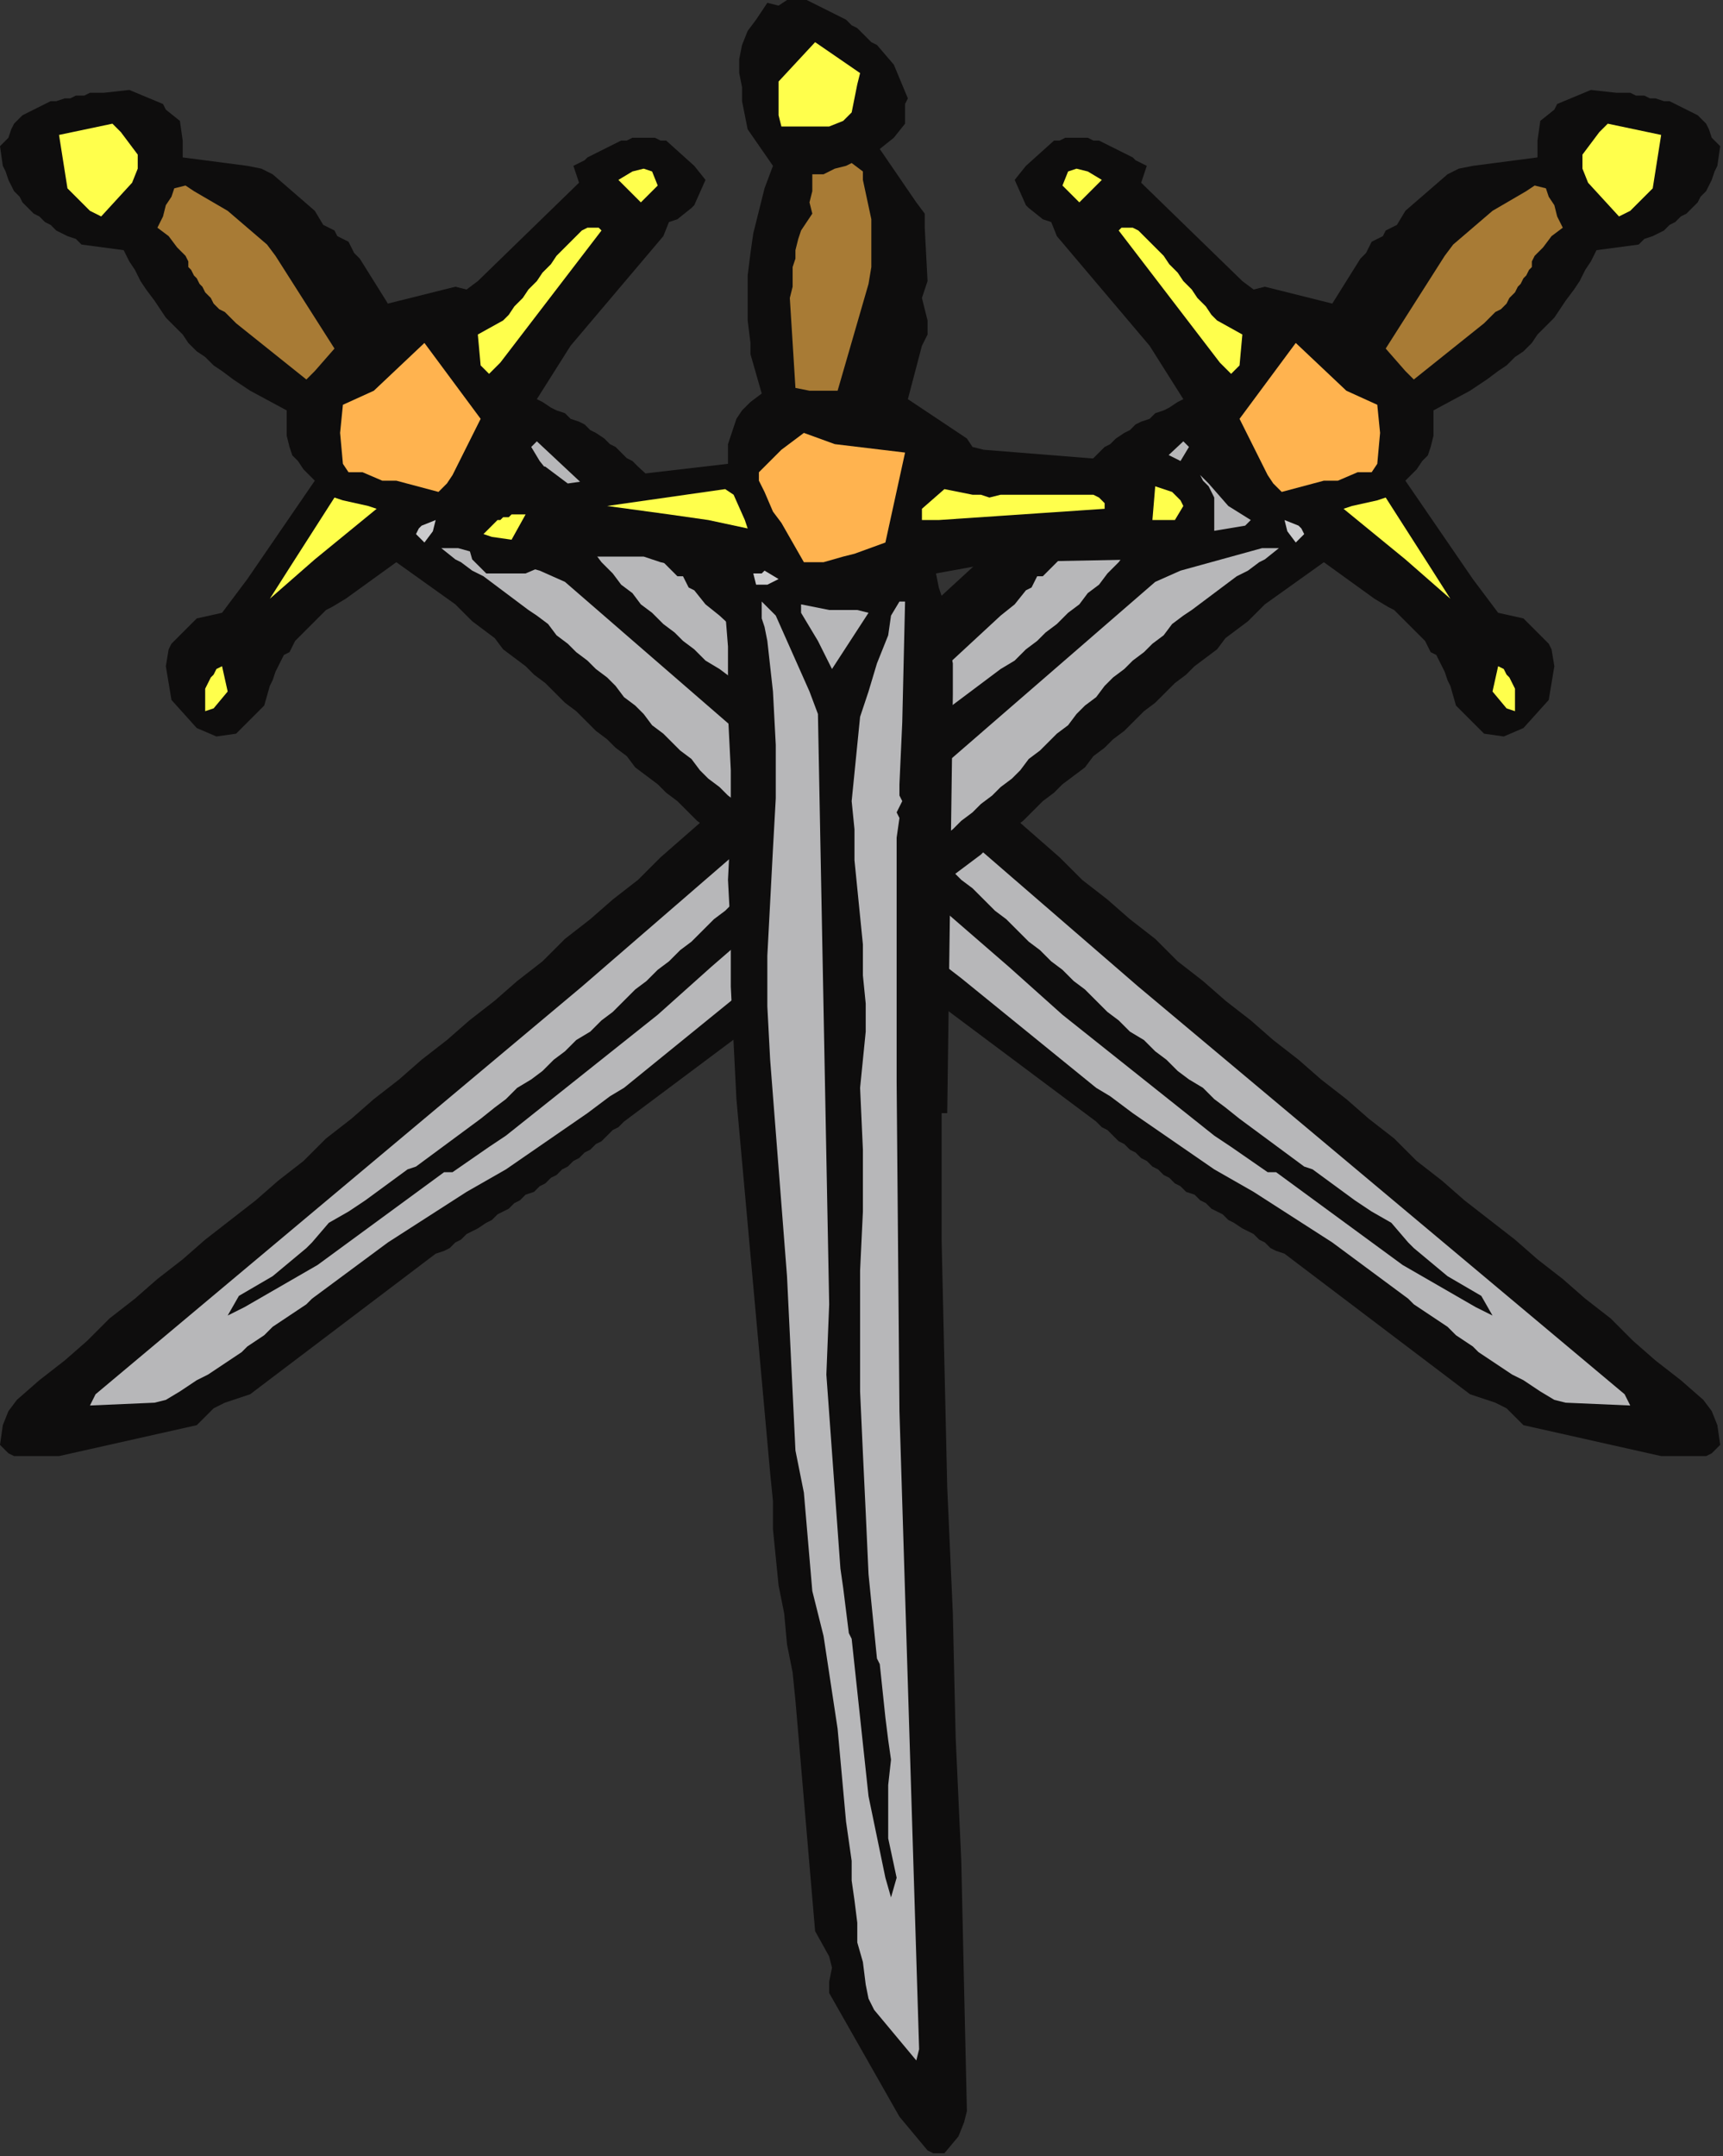 <?xml version="1.0" encoding="UTF-8" standalone="no"?>
<svg
   xmlns:dc="http://purl.org/dc/elements/1.1/"
   xmlns:cc="http://creativecommons.org/ns#"
   xmlns:rdf="http://www.w3.org/1999/02/22-rdf-syntax-ns#"
   xmlns:svg="http://www.w3.org/2000/svg"
   xmlns="http://www.w3.org/2000/svg"
   xmlns:sodipodi="http://sodipodi.sourceforge.net/DTD/sodipodi-0.dtd"
   xmlns:inkscape="http://www.inkscape.org/namespaces/inkscape"
   version="1.0"
   width="162.19mm"
   height="202.935mm"
   id="svg71"
   sodipodi:docname="DSGNC088.WMF">
  <rect width="100%" height="100%" fill="#333333" stroke="none"/>
  <sodipodi:namedview
     pagecolor="#ffffff"
     bordercolor="#666666"
     borderopacity="1"
     objecttolerance="10"
     gridtolerance="10"
     guidetolerance="10"
     inkscape:pageopacity="0"
     inkscape:pageshadow="2"
     inkscape:window-width="640"
     inkscape:window-height="480"
     id="namedview73" />
  <defs
     id="defs3">
    <pattern
       id="WMFhbasepattern"
       patternUnits="userSpaceOnUse"
       width="6"
       height="6"
       x="0"
       y="0" />
  </defs>
  <path
     style="fill:#0e0d0d;fill-rule:evenodd;fill-opacity:1;stroke:none;"
     d="  M 609,517   L 607,518   L 591,518   L 542,507   L 540,505   L 539,504   L 536,501   L 532,499   L 523,496   L 457,446   L 454,445   L 452,444   L 450,442   L 448,441   L 446,439   L 444,438   L 442,437   L 439,435   L 437,434   L 435,432   L 433,431   L 431,430   L 429,428   L 427,427   L 425,425   L 422,424   L 420,422   L 418,421   L 416,419   L 414,418   L 412,416   L 410,415   L 408,413   L 406,412   L 404,410   L 402,409   L 400,407   L 398,406   L 396,404   L 394,402   L 392,401   L 390,399   L 283,319   L 279,316   L 275,313   L 271,310   L 267,307   L 263,304   L 260,301   L 256,298   L 252,295   L 248,292   L 245,289   L 241,285   L 237,282   L 234,279   L 230,276   L 226,273   L 223,269   L 219,266   L 216,263   L 212,260   L 208,256   L 205,253   L 201,250   L 198,247   L 194,243   L 190,240   L 187,237   L 183,234   L 179,231   L 176,227   L 172,224   L 168,221   L 165,218   L 162,215   L 141,200   L 123,213   L 118,216   L 116,217   L 114,219   L 113,220   L 111,222   L 110,223   L 108,225   L 107,226   L 105,228   L 104,230   L 103,232   L 101,233   L 100,235   L 99,237   L 98,239   L 97,242   L 96,244   L 94,251   L 84,261   L 77,262   L 70,259   L 61,249   L 59,237   L 60,231   L 61,229   L 70,220   L 79,218   L 88,206   L 112,171   L 110,169   L 108,167   L 106,164   L 104,162   L 103,159   L 102,155   L 102,151   L 102,146   L 89,139   L 86,137   L 83,135   L 79,132   L 76,130   L 73,127   L 70,125   L 67,122   L 65,119   L 62,116   L 59,113   L 57,110   L 55,107   L 52,103   L 50,100   L 48,96   L 46,93   L 44,89   L 29,87   L 27,85   L 24,84   L 22,83   L 20,82   L 18,80   L 16,79   L 14,77   L 12,76   L 10,74   L 8,72   L 7,70   L 5,68   L 4,66   L 3,64   L 2,61   L 1,59   L 0,52   L 3,49   L 4,46   L 5,44   L 7,42   L 8,41   L 10,40   L 12,39   L 14,38   L 16,37   L 18,36   L 20,36   L 23,35   L 25,35   L 27,34   L 30,34   L 32,33   L 35,33   L 37,33   L 46,32   L 58,37   L 59,39   L 64,43   L 65,50   L 65,56   L 88,59   L 93,60   L 97,62   L 112,75   L 115,80   L 117,81   L 119,82   L 120,84   L 122,85   L 124,86   L 125,88   L 126,90   L 128,92   L 138,108   L 162,102   L 166,103   L 170,100   L 206,65   L 204,59   L 206,58   L 208,57   L 209,56   L 211,55   L 213,54   L 215,53   L 217,52   L 219,51   L 221,50   L 223,50   L 225,49   L 228,49   L 230,49   L 233,49   L 235,50   L 237,50   L 247,59   L 251,64   L 247,73   L 246,74   L 241,78   L 238,79   L 236,84   L 203,123   L 191,142   L 193,143   L 196,145   L 198,146   L 201,147   L 203,149   L 206,150   L 208,151   L 210,153   L 212,154   L 215,156   L 217,158   L 219,159   L 221,161   L 223,163   L 225,164   L 227,166   L 337,267   L 336,269   L 344,276   L 352,284   L 361,291   L 369,298   L 377,305   L 385,313   L 394,320   L 402,327   L 411,334   L 419,342   L 428,349   L 436,356   L 445,363   L 453,370   L 462,377   L 470,384   L 479,391   L 487,398   L 496,405   L 504,413   L 513,420   L 521,427   L 530,434   L 539,441   L 547,448   L 556,455   L 564,462   L 573,469   L 581,477   L 589,484   L 598,491   L 606,498   L 609,502   L 611,507   L 612,514   L 609,517  z "
     id="path5" />
  <path
     style="fill:#b7b7b9;fill-rule:evenodd;fill-opacity:1;stroke:none;"
     d="  M 580,500   L 557,499   L 553,498   L 548,495   L 545,493   L 542,491   L 538,489   L 535,487   L 532,485   L 529,483   L 526,481   L 524,479   L 521,477   L 518,475   L 515,472   L 512,470   L 509,468   L 506,466   L 503,464   L 501,462   L 474,442   L 446,424   L 432,416   L 403,396   L 395,390   L 390,387   L 342,348   L 281,301   L 277,298   L 273,295   L 270,292   L 266,289   L 263,286   L 259,283   L 256,280   L 252,277   L 249,274   L 246,270   L 242,267   L 239,264   L 236,261   L 232,258   L 229,254   L 226,251   L 222,248   L 219,244   L 216,241   L 212,238   L 209,235   L 205,232   L 202,229   L 198,226   L 195,222   L 191,219   L 188,217   L 184,214   L 180,211   L 176,208   L 172,205   L 168,203   L 164,200   L 162,199   L 157,195   L 163,195   L 192,203   L 201,207   L 359,344   L 378,361   L 432,404   L 438,408   L 451,417   L 454,417   L 499,450   L 525,465   L 531,468   L 527,461   L 515,454   L 503,444   L 501,442   L 495,435   L 488,431   L 482,427   L 467,416   L 464,415   L 441,398   L 436,394   L 432,391   L 428,387   L 423,384   L 419,381   L 415,377   L 411,374   L 407,370   L 402,367   L 398,363   L 394,360   L 390,356   L 386,352   L 382,349   L 378,345   L 374,342   L 370,338   L 366,335   L 362,331   L 358,327   L 354,324   L 350,320   L 346,316   L 342,313   L 338,309   L 334,306   L 330,302   L 326,298   L 322,295   L 318,291   L 314,288   L 310,284   L 306,280   L 303,277   L 299,273   L 296,270   L 292,266   L 288,263   L 284,260   L 280,256   L 276,253   L 272,250   L 268,247   L 264,244   L 260,241   L 256,238   L 251,235   L 247,231   L 243,228   L 240,225   L 236,222   L 232,218   L 228,215   L 225,211   L 221,208   L 218,204   L 214,200   L 211,196   L 208,192   L 206,188   L 203,184   L 201,179   L 198,174   L 196,169   L 192,164   L 189,159   L 191,157   L 222,186   L 238,202   L 241,205   L 243,205   L 245,209   L 247,210   L 251,215   L 256,219   L 283,244   L 286,247   L 314,270   L 316,274   L 405,351   L 578,496   L 580,500  z "
     id="path7" />
  <path
     style="fill:#b7b7b9;fill-rule:evenodd;fill-opacity:1;stroke:none;"
     d="  M 191,193   L 181,189   L 169,187   L 167,185   L 175,180   L 182,172   L 185,169   L 191,193  z "
     id="path9" />
  <path
     style="fill:#cbcbcd;fill-rule:evenodd;fill-opacity:1;stroke:none;"
     d="  M 151,193   L 148,190   L 149,188   L 150,187   L 155,185   L 154,189   L 151,193  z "
     id="path11" />
  <path
     style="fill:#ffff4c;fill-rule:evenodd;fill-opacity:1;stroke:none;"
     d="  M 76,252   L 73,253   L 73,250   L 73,247   L 73,245   L 74,243   L 75,241   L 76,240   L 77,238   L 79,237   L 81,246   L 76,252  z "
     id="path13" />
  <path
     style="fill:#ffb34f;fill-rule:evenodd;fill-opacity:1;stroke:none;"
     d="  M 156,175   L 141,171   L 136,171   L 129,168   L 126,168   L 124,168   L 122,165   L 121,154   L 122,144   L 133,139   L 151,122   L 171,149   L 166,159   L 164,163   L 161,169   L 159,172   L 156,175  z "
     id="path15" />
  <path
     style="fill:#ffff4c;fill-rule:evenodd;fill-opacity:1;stroke:none;"
     d="  M 96,213   L 103,202   L 119,177   L 122,178   L 131,180   L 134,181   L 123,190   L 112,199   L 96,213  z "
     id="path17" />
  <path
     style="fill:#ffff4c;fill-rule:evenodd;fill-opacity:1;stroke:none;"
     d="  M 174,133   L 171,130   L 170,119   L 179,114   L 181,112   L 183,109   L 186,106   L 188,103   L 191,100   L 193,97   L 196,94   L 198,91   L 201,88   L 203,86   L 205,84   L 207,82   L 209,81   L 211,81   L 213,81   L 214,82   L 178,129   L 174,133  z "
     id="path19" />
  <path
     style="fill:#ffff4c;fill-rule:evenodd;fill-opacity:1;stroke:none;"
     d="  M 230,70   L 228,72   L 220,64   L 225,61   L 229,60   L 232,61   L 234,66   L 230,70  z "
     id="path21" />
  <path
     style="fill:#a87b35;fill-rule:evenodd;fill-opacity:1;stroke:none;"
     d="  M 112,132   L 109,135   L 84,115   L 81,112   L 80,111   L 78,110   L 77,109   L 76,108   L 75,106   L 74,105   L 73,104   L 72,102   L 71,101   L 70,99   L 69,98   L 68,96   L 67,95   L 67,93   L 66,91   L 65,90   L 63,88   L 60,84   L 56,81   L 58,77   L 59,73   L 61,70   L 62,67   L 66,66   L 69,68   L 81,75   L 95,87   L 98,91   L 119,124   L 112,132  z "
     id="path23" />
  <path
     style="fill:#ffff4c;fill-rule:evenodd;fill-opacity:1;stroke:none;"
     d="  M 36,77   L 32,75   L 24,67   L 21,48   L 40,44   L 43,47   L 49,55   L 49,60   L 47,65   L 36,77  z "
     id="path25" />
  <path
     style="fill:#0e0d0d;fill-rule:evenodd;fill-opacity:1;stroke:none;"
     d="  M 3,517   L 5,518   L 21,518   L 70,507   L 72,505   L 73,504   L 76,501   L 80,499   L 89,496   L 155,446   L 158,445   L 160,444   L 162,442   L 164,441   L 166,439   L 168,438   L 170,437   L 173,435   L 175,434   L 177,432   L 179,431   L 181,430   L 183,428   L 185,427   L 187,425   L 190,424   L 192,422   L 194,421   L 196,419   L 198,418   L 200,416   L 202,415   L 204,413   L 206,412   L 208,410   L 210,409   L 212,407   L 214,406   L 216,404   L 218,402   L 220,401   L 222,399   L 329,319   L 333,316   L 337,313   L 341,310   L 345,307   L 349,304   L 352,301   L 356,298   L 360,295   L 364,292   L 367,289   L 371,285   L 375,282   L 378,279   L 382,276   L 386,273   L 389,269   L 393,266   L 396,263   L 400,260   L 404,256   L 407,253   L 411,250   L 414,247   L 418,243   L 422,240   L 425,237   L 429,234   L 433,231   L 436,227   L 440,224   L 444,221   L 447,218   L 450,215   L 471,200   L 489,213   L 494,216   L 496,217   L 498,219   L 499,220   L 501,222   L 502,223   L 504,225   L 505,226   L 507,228   L 508,230   L 509,232   L 511,233   L 512,235   L 513,237   L 514,239   L 515,242   L 516,244   L 518,251   L 528,261   L 535,262   L 542,259   L 551,249   L 553,237   L 552,231   L 551,229   L 542,220   L 533,218   L 524,206   L 500,171   L 502,169   L 504,167   L 506,164   L 508,162   L 509,159   L 510,155   L 510,151   L 510,146   L 523,139   L 526,137   L 529,135   L 533,132   L 536,130   L 539,127   L 542,125   L 545,122   L 547,119   L 550,116   L 553,113   L 555,110   L 557,107   L 560,103   L 562,100   L 564,96   L 566,93   L 568,89   L 583,87   L 585,85   L 588,84   L 590,83   L 592,82   L 594,80   L 596,79   L 598,77   L 600,76   L 602,74   L 604,72   L 605,70   L 607,68   L 608,66   L 609,64   L 610,61   L 611,59   L 612,52   L 609,49   L 608,46   L 607,44   L 605,42   L 604,41   L 602,40   L 600,39   L 598,38   L 596,37   L 594,36   L 592,36   L 589,35   L 587,35   L 585,34   L 582,34   L 580,33   L 577,33   L 575,33   L 566,32   L 554,37   L 553,39   L 548,43   L 547,50   L 547,56   L 524,59   L 519,60   L 515,62   L 500,75   L 497,80   L 495,81   L 493,82   L 492,84   L 490,85   L 488,86   L 487,88   L 486,90   L 484,92   L 474,108   L 450,102   L 446,103   L 442,100   L 406,65   L 408,59   L 406,58   L 404,57   L 403,56   L 401,55   L 399,54   L 397,53   L 395,52   L 393,51   L 391,50   L 389,50   L 387,49   L 384,49   L 382,49   L 379,49   L 377,50   L 375,50   L 365,59   L 361,64   L 365,73   L 366,74   L 371,78   L 374,79   L 376,84   L 409,123   L 421,142   L 419,143   L 416,145   L 414,146   L 411,147   L 409,149   L 406,150   L 404,151   L 402,153   L 400,154   L 397,156   L 395,158   L 393,159   L 391,161   L 389,163   L 387,164   L 385,166   L 275,267   L 276,269   L 268,276   L 260,284   L 251,291   L 243,298   L 235,305   L 227,313   L 218,320   L 210,327   L 201,334   L 193,342   L 184,349   L 176,356   L 167,363   L 159,370   L 150,377   L 142,384   L 133,391   L 125,398   L 116,405   L 108,413   L 99,420   L 91,427   L 82,434   L 73,441   L 65,448   L 56,455   L 48,462   L 39,469   L 31,477   L 23,484   L 14,491   L 6,498   L 3,502   L 1,507   L 0,514   L 3,517  z "
     id="path27" />
  <path
     style="fill:#b7b7b9;fill-rule:evenodd;fill-opacity:1;stroke:none;"
     d="  M 32,500   L 55,499   L 59,498   L 64,495   L 67,493   L 70,491   L 74,489   L 77,487   L 80,485   L 83,483   L 86,481   L 88,479   L 91,477   L 94,475   L 97,472   L 100,470   L 103,468   L 106,466   L 109,464   L 111,462   L 138,442   L 166,424   L 180,416   L 209,396   L 217,390   L 222,387   L 270,348   L 331,301   L 335,298   L 339,295   L 342,292   L 346,289   L 349,286   L 353,283   L 356,280   L 360,277   L 363,274   L 366,270   L 370,267   L 373,264   L 376,261   L 380,258   L 383,254   L 386,251   L 390,248   L 393,244   L 396,241   L 400,238   L 403,235   L 407,232   L 410,229   L 414,226   L 417,222   L 421,219   L 424,217   L 428,214   L 432,211   L 436,208   L 440,205   L 444,203   L 448,200   L 450,199   L 455,195   L 449,195   L 420,203   L 411,207   L 253,344   L 234,361   L 180,404   L 174,408   L 161,417   L 158,417   L 113,450   L 87,465   L 81,468   L 85,461   L 97,454   L 109,444   L 111,442   L 117,435   L 124,431   L 130,427   L 145,416   L 148,415   L 171,398   L 176,394   L 180,391   L 184,387   L 189,384   L 193,381   L 197,377   L 201,374   L 205,370   L 210,367   L 214,363   L 218,360   L 222,356   L 226,352   L 230,349   L 234,345   L 238,342   L 242,338   L 246,335   L 250,331   L 254,327   L 258,324   L 262,320   L 266,316   L 270,313   L 274,309   L 278,306   L 282,302   L 286,298   L 290,295   L 294,291   L 298,288   L 302,284   L 306,280   L 309,277   L 313,273   L 317,270   L 320,266   L 324,263   L 328,260   L 332,256   L 336,253   L 340,250   L 344,247   L 348,244   L 352,241   L 356,238   L 361,235   L 365,231   L 369,228   L 372,225   L 376,222   L 380,218   L 384,215   L 387,211   L 391,208   L 394,204   L 398,200   L 401,196   L 404,192   L 406,188   L 409,184   L 411,179   L 414,174   L 416,169   L 420,164   L 423,159   L 421,157   L 390,186   L 374,202   L 371,205   L 369,205   L 367,209   L 365,210   L 361,215   L 356,219   L 329,244   L 326,247   L 299,270   L 296,274   L 207,351   L 34,496   L 32,500  z "
     id="path29" />
  <path
     style="fill:#b7b7b9;fill-rule:evenodd;fill-opacity:1;stroke:none;"
     d="  M 421,193   L 431,189   L 443,187   L 445,185   L 437,180   L 430,172   L 427,169   L 421,193  z "
     id="path31" />
  <path
     style="fill:#cbcbcd;fill-rule:evenodd;fill-opacity:1;stroke:none;"
     d="  M 461,193   L 464,190   L 463,188   L 462,187   L 457,185   L 458,189   L 461,193  z "
     id="path33" />
  <path
     style="fill:#ffff4c;fill-rule:evenodd;fill-opacity:1;stroke:none;"
     d="  M 536,252   L 539,253   L 539,250   L 539,247   L 539,245   L 538,243   L 537,241   L 536,240   L 535,238   L 533,237   L 531,246   L 536,252  z "
     id="path35" />
  <path
     style="fill:#ffb34f;fill-rule:evenodd;fill-opacity:1;stroke:none;"
     d="  M 456,175   L 471,171   L 476,171   L 483,168   L 486,168   L 488,168   L 490,165   L 491,154   L 490,144   L 479,139   L 461,122   L 441,149   L 446,159   L 448,163   L 451,169   L 453,172   L 456,175  z "
     id="path37" />
  <path
     style="fill:#ffff4c;fill-rule:evenodd;fill-opacity:1;stroke:none;"
     d="  M 516,213   L 509,202   L 493,177   L 490,178   L 481,180   L 478,181   L 489,190   L 500,199   L 516,213  z "
     id="path39" />
  <path
     style="fill:#ffff4c;fill-rule:evenodd;fill-opacity:1;stroke:none;"
     d="  M 438,133   L 441,130   L 442,119   L 433,114   L 431,112   L 429,109   L 426,106   L 424,103   L 421,100   L 419,97   L 416,94   L 414,91   L 411,88   L 409,86   L 407,84   L 405,82   L 403,81   L 401,81   L 399,81   L 398,82   L 434,129   L 438,133  z "
     id="path41" />
  <path
     style="fill:#ffff4c;fill-rule:evenodd;fill-opacity:1;stroke:none;"
     d="  M 382,70   L 384,72   L 392,64   L 387,61   L 383,60   L 380,61   L 378,66   L 382,70  z "
     id="path43" />
  <path
     style="fill:#a87b35;fill-rule:evenodd;fill-opacity:1;stroke:none;"
     d="  M 500,132   L 503,135   L 528,115   L 531,112   L 532,111   L 534,110   L 535,109   L 536,108   L 537,106   L 538,105   L 539,104   L 540,102   L 541,101   L 542,99   L 543,98   L 544,96   L 545,95   L 545,93   L 546,91   L 547,90   L 549,88   L 552,84   L 556,81   L 554,77   L 553,73   L 551,70   L 550,67   L 546,66   L 543,68   L 531,75   L 517,87   L 514,91   L 493,124   L 500,132  z "
     id="path45" />
  <path
     style="fill:#ffff4c;fill-rule:evenodd;fill-opacity:1;stroke:none;"
     d="  M 576,77   L 580,75   L 588,67   L 591,48   L 572,44   L 569,47   L 563,55   L 563,60   L 565,65   L 576,77  z "
     id="path47" />
  <path
     style="fill:#0e0d0d;fill-rule:evenodd;fill-opacity:1;stroke:none;"
     d="  M 332,766   L 330,765   L 320,753   L 295,709   L 295,706   L 295,705   L 296,700   L 295,696   L 290,687   L 283,605   L 282,595   L 280,585   L 279,574   L 277,564   L 276,554   L 275,544   L 275,534   L 274,524   L 262,391   L 261,371   L 260,351   L 260,332   L 259,313   L 260,293   L 260,274   L 259,254   L 259,235   L 259,230   L 257,205   L 235,200   L 229,198   L 227,198   L 225,198   L 223,198   L 221,198   L 219,198   L 216,198   L 214,198   L 212,198   L 210,198   L 207,198   L 205,198   L 203,199   L 201,199   L 199,200   L 196,200   L 194,201   L 187,204   L 173,204   L 168,199   L 166,192   L 167,178   L 175,169   L 180,166   L 182,165   L 194,166   L 202,172   L 216,170   L 259,165   L 259,162   L 259,158   L 260,155   L 261,152   L 262,149   L 264,146   L 267,143   L 271,140   L 267,126   L 267,122   L 266,114   L 266,106   L 266,98   L 267,90   L 268,83   L 270,75   L 272,67   L 275,59   L 266,46   L 265,41   L 264,36   L 264,31   L 263,26   L 263,21   L 264,16   L 266,11   L 269,7   L 273,1   L 277,2   L 280,0   L 282,0   L 284,0   L 287,0   L 289,1   L 291,2   L 293,3   L 295,4   L 297,5   L 299,6   L 301,7   L 303,9   L 305,10   L 307,12   L 308,13   L 310,15   L 312,16   L 318,23   L 323,35   L 322,37   L 322,44   L 318,49   L 313,53   L 326,72   L 329,76   L 329,81   L 330,100   L 328,106   L 329,110   L 330,114   L 330,119   L 328,123   L 323,142   L 344,156   L 346,159   L 350,160   L 400,164   L 404,159   L 406,159   L 408,160   L 410,160   L 412,161   L 414,161   L 416,162   L 418,163   L 420,164   L 421,165   L 423,166   L 425,168   L 427,169   L 428,171   L 430,173   L 431,175   L 432,177   L 432,190   L 431,196   L 422,199   L 420,200   L 414,198   L 412,197   L 407,199   L 355,200   L 333,204   L 334,209   L 336,215   L 337,220   L 338,226   L 338,231   L 339,236   L 339,242   L 339,247   L 337,396   L 335,396   L 335,441   L 336,485   L 337,529   L 339,574   L 340,618   L 342,662   L 343,707   L 344,751   L 343,755   L 341,760   L 336,766   L 332,766  z "
     id="path49" />
  <path
     style="fill:#b7b7b9;fill-rule:evenodd;fill-opacity:1;stroke:none;"
     d="  M 326,733   L 311,715   L 309,711   L 308,706   L 307,698   L 305,691   L 305,684   L 304,676   L 303,669   L 303,662   L 302,655   L 301,648   L 298,615   L 293,582   L 289,566   L 286,531   L 284,521   L 283,516   L 280,454   L 274,377   L 273,358   L 273,340   L 274,321   L 275,302   L 276,284   L 276,265   L 275,246   L 273,228   L 272,223   L 271,220   L 271,214   L 276,219   L 288,246   L 291,254   L 295,464   L 294,489   L 299,558   L 300,565   L 302,581   L 303,583   L 309,639   L 315,668   L 317,675   L 319,668   L 316,654   L 316,638   L 316,635   L 317,626   L 316,619   L 315,611   L 313,592   L 312,590   L 309,560   L 308,538   L 307,517   L 306,495   L 306,474   L 306,452   L 307,431   L 307,409   L 306,387   L 307,377   L 308,367   L 308,357   L 307,347   L 307,336   L 306,326   L 305,316   L 304,306   L 304,295   L 303,285   L 304,275   L 305,265   L 306,255   L 309,246   L 312,236   L 316,226   L 317,219   L 320,214   L 322,214   L 321,257   L 320,279   L 320,283   L 321,285   L 319,289   L 320,291   L 319,298   L 319,304   L 319,340   L 319,345   L 319,381   L 319,385   L 320,502   L 327,729   L 326,733  z "
     id="path51" />
  <path
     style="fill:#b7b7b9;fill-rule:evenodd;fill-opacity:1;stroke:none;"
     d="  M 296,238   L 291,228   L 285,218   L 285,215   L 295,217   L 305,217   L 309,218   L 296,238  z "
     id="path53" />
  <path
     style="fill:#cbcbcd;fill-rule:evenodd;fill-opacity:1;stroke:none;"
     d="  M 269,208   L 268,204   L 271,204   L 272,203   L 277,206   L 273,208   L 269,208  z "
     id="path55" />
  <path
     style="fill:#ffff4c;fill-rule:evenodd;fill-opacity:1;stroke:none;"
     d="  M 175,191   L 172,190   L 173,189   L 174,188   L 175,187   L 176,186   L 177,185   L 178,185   L 179,184   L 180,184   L 181,184   L 182,183   L 183,183   L 184,183   L 185,183   L 186,183   L 186,183   L 187,183   L 182,192   L 175,191  z "
     id="path57" />
  <path
     style="fill:#ffb34f;fill-rule:evenodd;fill-opacity:1;stroke:none;"
     d="  M 286,200   L 278,186   L 275,182   L 272,175   L 271,173   L 270,171   L 270,168   L 278,160   L 286,154   L 297,158   L 322,161   L 315,193   L 304,197   L 300,198   L 293,200   L 289,200   L 286,200  z "
     id="path59" />
  <path
     style="fill:#ffff4c;fill-rule:evenodd;fill-opacity:1;stroke:none;"
     d="  M 216,180   L 230,178   L 258,174   L 261,176   L 265,185   L 266,188   L 252,185   L 238,183   L 216,180  z "
     id="path61" />
  <path
     style="fill:#ffff4c;fill-rule:evenodd;fill-opacity:1;stroke:none;"
     d="  M 328,185   L 328,181   L 336,174   L 346,176   L 349,176   L 352,177   L 356,176   L 360,176   L 364,176   L 368,176   L 372,176   L 376,176   L 380,176   L 383,176   L 386,176   L 389,176   L 391,177   L 392,178   L 393,179   L 393,181   L 334,185   L 328,185  z "
     id="path63" />
  <path
     style="fill:#ffff4c;fill-rule:evenodd;fill-opacity:1;stroke:none;"
     d="  M 413,185   L 410,185   L 411,173   L 417,175   L 420,178   L 421,180   L 418,185   L 413,185  z "
     id="path65" />
  <path
     style="fill:#a87b35;fill-rule:evenodd;fill-opacity:1;stroke:none;"
     d="  M 288,139   L 283,138   L 281,106   L 282,102   L 282,99   L 282,95   L 283,92   L 283,89   L 284,85   L 285,82   L 287,79   L 289,76   L 288,72   L 289,68   L 289,62   L 293,62   L 297,60   L 301,59   L 303,58   L 307,61   L 307,64   L 310,78   L 310,95   L 309,101   L 298,139   L 288,139  z "
     id="path67" />
  <path
     style="fill:#ffff4c;fill-rule:evenodd;fill-opacity:1;stroke:none;"
     d="  M 278,45   L 277,41   L 277,29   L 290,15   L 306,26   L 305,30   L 303,40   L 300,43   L 295,45   L 278,45  z "
     id="path69" />
</svg>
